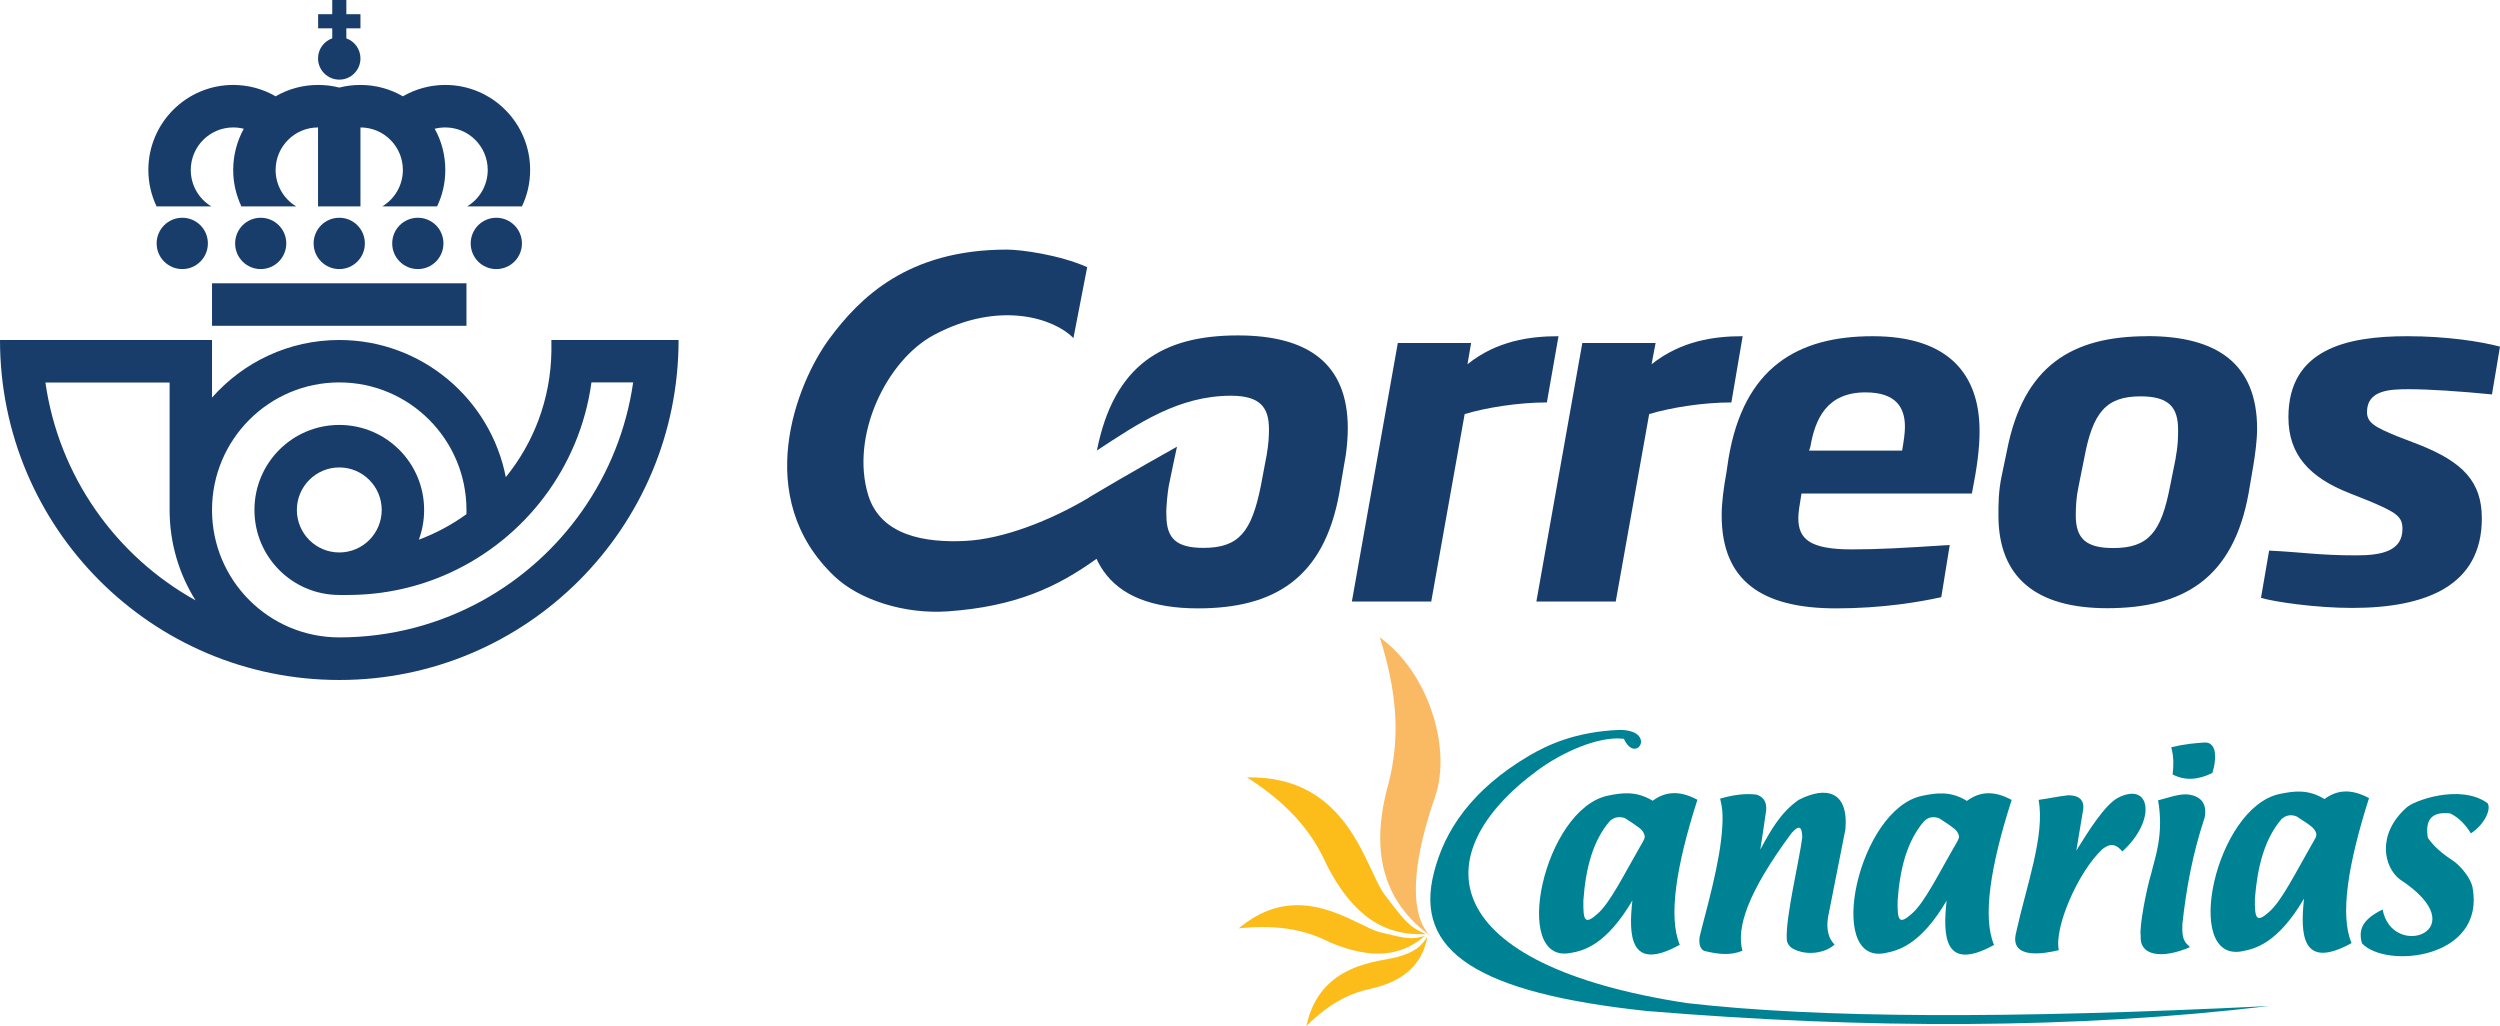 <svg xmlns="http://www.w3.org/2000/svg" id="Capa_2" viewBox="0 0 283.46 116.33"><defs><style>.cls-1{fill:#008295;}.cls-1,.cls-2,.cls-3{fill-rule:evenodd;}.cls-2{fill:#fab963;}.cls-3{fill:#fcbd1b;}.cls-4{fill:#193d6b;}</style></defs><g id="Capa_1-2"><path class="cls-1" d="M185.1,102.08c-3.01,5.11-5.57,5.72-7.03,5.97-6.81,1.31-3.03-16.33,4.25-17.84,1.57-.32,3.18-.56,5.07.58,1.31-.97,2.9-1.27,5.07-.11-2.43,7.56-3.31,13.32-2,16.44-5.69,3.16-5.82-1.05-5.37-5.05h0ZM186.39,94.5c-.19-.41-.32-.56-2.15-1.74-.67-.21-1.22-.11-1.7.32-1.96,2.26-2.75,5.42-3.01,9-.04,2.36.17,2.79,1.61,1.53,1.46-1.29,3.03-4.53,5.01-7.95.3-.54.45-.73.24-1.16Z"></path><path class="cls-2" d="M156.46,72.28c5.52,3.98,8.14,12.55,6.27,18.01-2.3,6.64-3.2,12.81-.69,15.73-4.79-3.59-6.79-8.85-4.75-16.63,1.2-4.38,1.59-9.5-.84-17.1Z"></path><path class="cls-3" d="M141.4,88.14c11.58-.21,13.34,10.31,15.62,13.34,2.3,3.01,2.79,3.65,4.66,4.43-4.58.24-8.19-1.91-11.22-7.78-1.46-3.27-3.76-6.58-9.07-9.99Z"></path><path class="cls-3" d="M140.45,105.26c6.92-5.82,13.19-.26,16.07.45,2.9.71,3.5.86,5.03.41-2.64,2.3-5.97,2.71-10.66.77-2.49-1.27-5.54-2.15-10.44-1.63Z"></path><path class="cls-3" d="M148.12,116.33c1.53-7.2,8.29-7.24,10.38-7.84,2.06-.6,2.62-1.22,3.35-2.28-.54,2.9-2.43,4.99-6.34,5.87-2.21.47-4.56,1.46-7.39,4.25Z"></path><path class="cls-1" d="M220.73,102.1c-3.01,5.11-5.57,5.69-7.03,5.97-6.79,1.29-3.01-16.35,4.25-17.84,1.57-.32,3.18-.58,5.07.58,1.31-.97,2.9-1.29,5.07-.11-2.43,7.54-3.31,13.32-2,16.44-5.69,3.14-5.82-1.05-5.37-5.05h0ZM222.02,94.52c-.19-.41-.32-.56-2.15-1.74-.67-.24-1.22-.13-1.7.32-1.96,2.26-2.75,5.42-3.01,9-.04,2.34.17,2.77,1.61,1.5,1.46-1.27,3.03-4.53,5.01-7.93.3-.54.45-.75.24-1.16Z"></path><path class="cls-1" d="M261.24,101.89c-3.01,5.11-5.57,5.69-7.03,5.97-6.81,1.29-3.03-16.33,4.28-17.84,1.57-.32,3.18-.58,5.07.58,1.31-.97,2.88-1.27,5.05-.11-2.41,7.56-3.31,13.32-1.98,16.44-5.69,3.14-5.82-1.05-5.39-5.05h0ZM262.55,94.3c-.21-.41-.32-.56-2.17-1.74-.64-.24-1.2-.13-1.7.32-1.93,2.26-2.73,5.42-3.01,9-.04,2.34.19,2.79,1.63,1.5,1.44-1.27,3.03-4.53,4.99-7.93.32-.54.45-.75.26-1.16Z"></path><path class="cls-1" d="M231.15,90.69c1.12-.15,2.21-.39,3.33-.52,1.61,0,1.93.88,1.65,2.02-.24,1.42-.47,2.86-.71,4.25,1.42-2.28,3.24-5.2,4.75-6,3.74-1.87,4.34,2.6.47,6.1-.56-.64-1.18-1.12-2.26-.26-2.81,2.62-5.5,8.96-4.94,11.45-1.65.41-5.59,1.1-4.86-1.93,1.16-5.31,3.33-11.13,2.56-15.13Z"></path><path class="cls-1" d="M246.19,84.72c1.59-.37,2.62-.45,3.59-.52.56-.06,1.05.06,1.31.88.15.86.02,1.7-.24,2.56-1.65.82-3.16.88-4.51.17.11-.95.15-1.93-.15-3.09Z"></path><path class="cls-1" d="M244.69,90.74c1.05-.24,2.47-.82,3.55-.64,2.15.34,1.83,2.17,1.72,2.64-1.35,4.04-2.08,8.04-2.51,12.01-.11,2,.41,2.15.86,2.64-3.2,1.38-5.76.99-5.59-1.29-.17-.99.62-5.18,1.22-7.16.37-1.59,1.44-4.34.75-8.21Z"></path><path class="cls-1" d="M195.03,90.54c.19.82.34,1.38.26,3.03-.19,4.15-1.91,9.84-2.56,12.57-.13.58-.06,1.55.6,1.7,1.42.34,2.84.54,4.23-.04-.67-2.54.47-6.45,5.57-13.34,1.03-1.16,1.18-.47,1.22.47-.32,2.58-1.91,9.09-1.76,11.58.02.47.34.86.69,1.05,1.61.88,3.74.47,4.73-.47-.88-.88-.99-2.19-.6-3.8.6-3.09,1.22-6.19,1.83-9.26.37-4.3-2.15-4.96-5.31-3.33-2.06,1.44-3.2,3.52-4.34,5.63.24-1.48.45-2.99.67-4.49.02-.71-.09-1.38-1.07-1.74-1.33-.17-2.73.04-4.15.45Z"></path><path class="cls-1" d="M270.15,103.13c1.1,5.82,10.83,2.36,1.93-3.44-1.81-1.42-2.58-5.07.71-8.06.8-.86,6.21-2.79,9.26-.56.43.62-.26,2.34-1.89,3.42-.6-.97-1.35-1.78-2.34-2.26-1.87-.21-2.92.47-2.54,2.77.69.99,1.59,1.76,2.84,2.58.92.62,2.04,2.02,2.23,3.05,1.48,8.1-9.82,9.26-12.55,6.32-.32-1.27-.26-2.56,2.34-3.82Z"></path><path class="cls-1" d="M257.24,114.07c-29.57,1.46-51.06,1.38-66.01-.34-28.19-4.32-29.98-16.76-16.89-26.39,2.73-2.02,6.94-3.93,9.78-3.57,1.4,3.03,3.82-1.03-.54-1.01-4.94.21-8.06,1.68-10.16,2.9-6.58,3.87-9.63,8.53-10.83,13.26-2.32,8.98,4.99,13.67,24.11,15.71,25.06,2.06,48.48,2.06,70.55-.56Z"></path><g id="layer1"><path id="path849" class="cls-4" d="M33.66,57.82c0,2.66,2.15,4.82,4.81,4.82s4.81-2.16,4.81-4.82-2.16-4.82-4.81-4.82-4.81,2.16-4.81,4.82M67.06,43.37c-1.32,9.62-7.53,17.67-16.03,21.57-3.53,1.62-7.46,2.52-11.6,2.52h-.96c-5.31,0-9.62-4.31-9.62-9.64s4.3-9.64,9.62-9.64,9.62,4.31,9.62,9.64c0,1.19-.21,2.32-.6,3.37,1.94-.72,3.75-1.7,5.4-2.89,0,0,0-.32,0-.48,0-7.98-6.46-14.46-14.42-14.46s-14.43,6.47-14.43,14.46,6.46,14.45,14.43,14.45c5.91,0,11.46-1.53,16.29-4.21,9.02-5.01,15.5-14.06,17.03-24.7h-4.73ZM19.23,43.37H5.15c1.52,10.65,8,19.69,17.02,24.7-1.86-2.97-2.94-6.48-2.94-10.25v-14.46ZM76.94,38.55c0,21.29-17.22,38.55-38.47,38.55S0,59.84,0,38.55h24.04v6.53c3.53-4,8.68-6.53,14.43-6.53,9.35,0,17.15,6.69,18.88,15.55,3.17-3.9,5.09-8.86,5.17-14.27v-1.28h14.43Z"></path><path id="path853" class="cls-4" d="M38.47,23.4h-2.41v-8.95c-2.65,0-4.81,2.16-4.81,4.82,0,1.75.93,3.29,2.33,4.13h-6.21c-.59-1.25-.93-2.65-.93-4.13,0-1.69.44-3.29,1.2-4.67-.39-.1-.79-.15-1.2-.15-2.65,0-4.81,2.16-4.81,4.82,0,1.75.93,3.29,2.33,4.13h-6.21c-.59-1.25-.93-2.65-.93-4.13,0-5.32,4.31-9.64,9.62-9.64,1.75,0,3.4.47,4.81,1.29,1.41-.82,3.06-1.29,4.81-1.29.83,0,1.64.1,2.41.3.77-.2,1.57-.3,2.4-.3,1.75,0,3.4.47,4.81,1.29,1.42-.82,3.06-1.29,4.81-1.29,5.31,0,9.62,4.32,9.62,9.64,0,1.48-.33,2.88-.93,4.13h-6.21c1.4-.84,2.33-2.38,2.33-4.13,0-2.66-2.15-4.82-4.81-4.82-.42,0-.82.05-1.2.15.77,1.38,1.2,2.97,1.2,4.67,0,1.48-.33,2.88-.93,4.13h-6.21c1.39-.84,2.33-2.38,2.33-4.13,0-2.66-2.15-4.82-4.81-4.82v8.95h-2.4Z"></path><path id="path857" class="cls-4" d="M17.76,27.6c0-1.61,1.3-2.91,2.91-2.91s2.9,1.3,2.9,2.91-1.3,2.91-2.9,2.91-2.91-1.3-2.91-2.91"></path><path id="path861" class="cls-4" d="M53.37,27.6c0-1.61,1.3-2.91,2.9-2.91s2.91,1.3,2.91,2.91-1.3,2.91-2.91,2.91-2.9-1.3-2.9-2.91"></path><path id="path865" class="cls-4" d="M44.47,27.6c0-1.61,1.3-2.91,2.91-2.91s2.9,1.3,2.9,2.91-1.3,2.91-2.9,2.91-2.91-1.3-2.91-2.91"></path><path id="path869" class="cls-4" d="M35.56,27.6c0-1.61,1.3-2.91,2.91-2.91s2.9,1.3,2.9,2.91-1.3,2.91-2.9,2.91-2.91-1.3-2.91-2.91"></path><path id="path873" class="cls-4" d="M26.66,27.6c0-1.61,1.3-2.91,2.9-2.91s2.9,1.3,2.9,2.91-1.3,2.91-2.9,2.91-2.9-1.3-2.9-2.91"></path><path id="path875" class="cls-4" d="M24.04,32.12h28.85v4.82h-28.85v-4.82Z"></path><path id="path887" class="cls-4" d="M37.67,4.35v-1.14h-1.6v-1.6h1.6V0h1.6v1.61h1.6v1.6h-1.6v1.14c.93.33,1.6,1.22,1.6,2.27,0,1.33-1.07,2.41-2.4,2.41s-2.41-1.08-2.41-2.41c0-1.05.67-1.94,1.6-2.27"></path><path id="path891" class="cls-4" d="M123.47,56.42c-4.41,2.63-9.76,4.7-14,4.91-4.57.23-9.6-.59-11.02-5.17-2.08-6.73,2.06-15.32,7.46-18.19,7.47-3.98,13.67-1.83,15.8.36l1.56-8.04c-3.16-1.4-7.49-1.99-9.11-1.99-11.27,0-16.7,5.5-20.09,10.06-3.8,5.13-8.88,18.06.56,27,2.82,2.67,7.95,4.3,12.82,3.96,7.68-.54,12.39-2.73,16.88-5.96.22.49.48.94.78,1.37,1.96,2.83,5.54,4.25,10.72,4.25,8.61,0,14.29-3.38,16.03-13.1l.55-3.24c.06-.31.12-.66.18-1.04.14-.97.23-2.1.23-3.03,0-7.34-4.49-10.54-12.46-10.54-8.52,0-14.06,3.33-15.99,13.05,4.67-3.06,9.25-6.21,15.21-6.21,3.3,0,4.3,1.32,4.3,3.79,0,.8-.04,1.65-.26,2.93-.02.1-.04.2-.06.31l-.6,3.19c-1.05,5.2-2.47,7.03-6.5,7.03-3.07,0-4.21-1.05-4.21-3.7-.05-.92.15-2.68.27-3.33.12-.65.93-4.44.93-4.44,0,0-5.55,3.1-10,5.76"></path><path id="path895" class="cls-4" d="M176.71,38.12c-3.2,0-6.99.5-10.32,3.18l.41-2.41h-8.31l-5.21,29.31h9l3.79-21.25c2.42-.73,6.08-1.32,9.32-1.32l1.32-7.51Z"></path><path id="path899" class="cls-4" d="M197.58,38.12c-3.19,0-6.94.5-10.32,3.18l.46-2.41h-8.31l-5.21,29.31h9l3.79-21.25c2.42-.73,6.07-1.32,9.32-1.32l1.28-7.51Z"></path><path id="path903" class="cls-4" d="M273.14,44.13c2.24,0,5.75.23,9.41.59l.91-5.42c-2.24-.59-6.08-1.18-10.51-1.18-6.85,0-13.48,1.45-13.48,9.19,0,4.28,2.42,6.83,6.9,8.6l2.19.87c3.15,1.32,3.84,1.78,3.84,3.19,0,2.5-2.33,3-5.21,3-4.34,0-6.07-.36-9.91-.54l-.92,5.36c1.56.46,6.22,1.14,10.33,1.14,8.36,0,14.71-2.5,14.71-10.15,0-4.1-2.06-6.37-7.17-8.38l-2.47-.95c-2.42-1-3.38-1.5-3.38-2.73,0-2.5,2.6-2.59,4.75-2.59"></path><path id="path907" class="cls-4" d="M246.69,51.95l-.64,3.18c-1,5.19-2.42,7.01-6.44,7.01-3.06,0-4.25-1.05-4.25-3.69,0-1,.05-2.05.32-3.32l.64-3.18c.96-5.19,2.47-7.01,6.39-7.01,3.29,0,4.25,1.32,4.25,3.78,0,.86,0,1.77-.28,3.23M243.49,38.12c-8.54,0-14.07,3.32-15.94,13.01l-.59,2.82c-.37,1.78-.37,3.14-.37,4.5,0,7.01,4.25,10.51,12.33,10.51,8.64,0,14.3-3.37,16.04-13.06l.55-3.23c.18-1.09.41-2.78.41-4.05,0-7.32-4.48-10.51-12.43-10.51"></path><path id="path911" class="cls-4" d="M215.67,51.09h-10.55l.14-.41c.55-3.19,1.87-6.19,6.26-6.19,3.47,0,4.47,1.73,4.47,3.91,0,.68-.13,1.6-.32,2.69M212.34,38.12c-8.54,0-14.62,3.55-16.35,13.84l-.23,1.55c-.32,1.77-.55,3.46-.55,4.92,0,7.41,4.52,10.55,12.97,10.55,5.25,0,9.5-.73,11.93-1.27l.96-5.92c-5.52.36-8.09.5-11.14.5-4.75,0-6.03-1.19-6.03-3.55,0-.64.14-1.46.36-2.78h19.32c.59-3,.87-5.05.87-7.1,0-6.37-3.47-10.74-12.11-10.74"></path></g></g></svg>